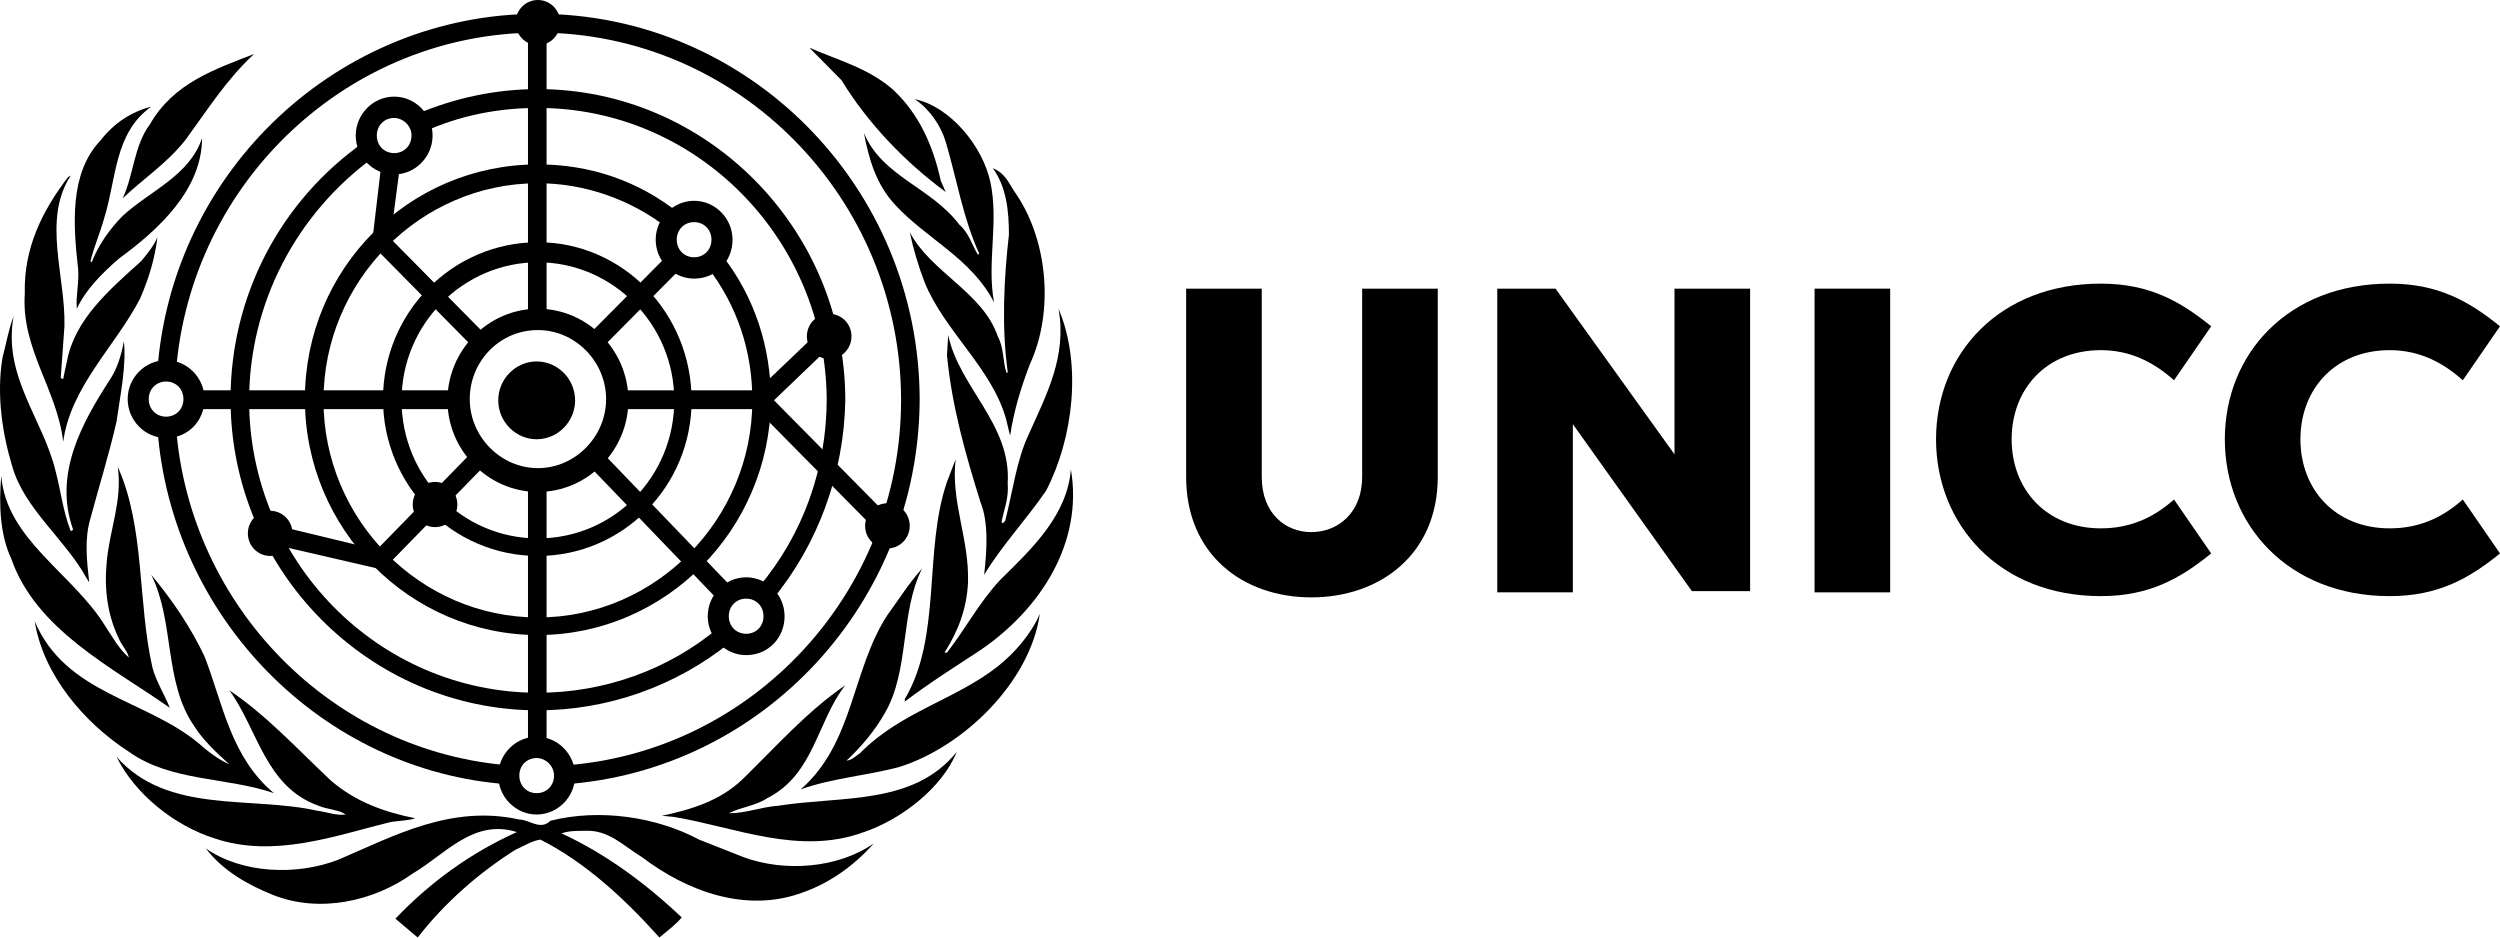 <svg width="144" height="54" viewBox="0 0 144 54" fill="none" xmlns="http://www.w3.org/2000/svg">
<path d="M82.815 16.626V27.47C82.815 31.952 79.46 34.409 75.533 34.409C71.606 34.409 68.322 31.952 68.322 27.47V16.626H72.677V27.47C72.677 29.566 74.034 30.65 75.533 30.65C77.032 30.65 78.46 29.566 78.46 27.47V16.626H82.815Z" fill="black"/>
<path d="M90.597 24.433V34.12H86.242V16.626H89.598L96.451 26.169V16.626H100.806V34.048H97.451L90.597 24.433Z" fill="black"/>
<path d="M108.874 34.12H104.519V16.626H108.874V34.12Z" fill="black"/>
<path d="M121.011 16.337C123.795 16.337 125.58 17.349 127.365 18.795L125.223 21.903C124.009 20.819 122.653 20.169 121.011 20.169C117.87 20.169 115.871 22.409 115.871 25.301C115.871 28.192 117.87 30.433 121.011 30.433C122.653 30.433 124.009 29.855 125.223 28.771L127.365 31.879C125.58 33.325 123.795 34.337 121.011 34.337C115.157 34.337 111.516 30.217 111.516 25.301C111.516 20.385 115.157 16.337 121.011 16.337Z" fill="black"/>
<path d="M137.646 16.337C140.43 16.337 142.215 17.349 144 18.795L141.858 21.903C140.644 20.819 139.288 20.169 137.646 20.169C134.504 20.169 132.505 22.409 132.505 25.301C132.505 28.192 134.504 30.433 137.646 30.433C139.288 30.433 140.644 29.855 141.858 28.771L144 31.879C142.215 33.325 140.43 34.337 137.646 34.337C131.791 34.337 128.15 30.217 128.15 25.301C128.15 20.385 131.791 16.337 137.646 16.337Z" fill="black"/>
<path d="M51.831 44.169C49.974 44.675 47.904 44.819 46.119 45.47C49.189 42.795 49.046 38.603 51.117 35.422C51.759 34.554 52.33 33.615 53.116 32.747C51.831 35.277 52.402 38.603 50.974 41.06C50.403 42.072 49.617 43.012 48.761 43.807C49.046 43.807 49.332 43.518 49.546 43.374C51.902 40.988 54.972 40.337 57.471 38.386C58.47 37.59 59.398 36.506 59.898 35.35C59.327 39.325 55.472 43.012 51.831 44.169Z" fill="black"/>
<path d="M60.256 28.265C59.114 29.928 57.686 31.446 56.687 33.109C56.83 31.808 56.972 30.145 56.472 28.916C55.616 26.169 54.831 23.422 54.545 20.458L54.616 19.302C55.259 22.338 58.257 24.434 58.043 27.832C58.115 28.699 57.829 29.35 57.686 30.073L57.758 30.145L57.9 30C58.329 28.338 58.543 26.53 59.257 25.012C60.256 22.771 61.47 20.53 60.97 17.783C62.327 20.964 61.827 25.229 60.256 28.265Z" fill="black"/>
<path d="M58.399 10.988C60.327 13.663 60.755 17.855 59.328 20.964C58.828 22.265 58.399 23.639 58.185 25.084C58.114 24.868 58.042 24.506 57.971 24.217C57.186 21.253 54.401 19.084 53.259 16.265C52.902 15.325 52.617 14.386 52.402 13.374C53.616 15.687 56.614 16.843 57.471 19.374C57.828 20.024 57.757 20.819 57.971 21.47C58.042 21.47 58.042 21.47 58.042 21.398C57.685 18.795 57.828 16.048 58.114 13.518C58.114 12.145 57.971 10.771 57.186 9.687C57.9 9.976 58.114 10.554 58.399 10.988Z" fill="black"/>
<path d="M57.044 10.482C57.544 12.795 56.83 15.108 57.258 17.422C55.973 14.892 53.331 13.735 51.547 11.783C50.476 10.627 50.047 9.181 49.762 7.663C50.833 10.193 53.617 10.771 55.259 12.94C55.83 13.446 55.973 14.097 56.33 14.675L56.401 14.602C55.473 12.578 55.116 10.337 54.474 8.169C54.188 7.229 53.546 6.289 52.689 5.711C54.759 6.145 56.615 8.458 57.044 10.482Z" fill="black"/>
<path d="M51.404 5.133C52.974 6.579 53.759 8.458 54.188 10.41L54.473 11.06C52.117 9.326 49.976 7.085 48.476 4.627L46.62 2.747C48.262 3.47 49.976 3.904 51.404 5.133Z" fill="black"/>
<path d="M14.636 3.109C13.065 4.554 11.923 6.362 10.709 8.024C9.639 9.398 8.282 10.265 7.068 11.422C7.711 10.048 7.711 8.386 8.639 7.157C9.995 4.771 12.423 3.976 14.636 3.109Z" fill="black"/>
<path d="M5.783 8.097C6.568 7.085 7.568 6.434 8.71 6.145C6.568 7.663 6.711 10.338 5.997 12.579C5.783 13.374 5.426 14.169 5.212 15.036L5.283 15.109C5.64 14.169 6.282 13.229 7.068 12.434C8.638 10.988 10.923 10.121 11.637 7.952C11.637 10.916 9.138 13.229 6.854 14.892C5.854 15.759 4.926 16.699 4.426 17.783C4.355 17.06 4.569 16.265 4.498 15.47C4.212 12.94 3.998 9.976 5.783 8.097Z" fill="black"/>
<path d="M1.428 16.916C1.356 14.313 2.427 12.145 3.926 10.193C3.998 10.193 3.998 10.121 4.069 10.121C2.427 12.651 3.784 15.904 3.712 18.795L3.498 21.759C3.498 21.759 3.569 21.831 3.641 21.831C3.712 21.47 3.784 21.108 3.855 20.819C4.283 18.434 6.282 16.699 8.139 15.036C8.496 14.602 8.852 14.169 9.067 13.663C8.924 14.892 8.567 16.048 8.067 17.205C6.639 19.952 4.069 22.265 3.641 25.446C3.284 22.41 1.213 20.096 1.428 16.916Z" fill="black"/>
<path d="M0.143 20.603C0.357 19.807 0.5 18.94 0.785 18.217C0.143 21.687 2.499 24.145 3.213 27.181C3.498 28.265 3.641 29.494 4.07 30.578C4.141 30.578 4.141 30.578 4.212 30.506C3.07 27.325 4.712 24.362 6.354 21.831C6.782 21.181 6.997 20.386 7.139 19.663C7.282 21.109 6.925 22.771 6.711 24.289C6.283 26.169 5.712 27.976 5.212 29.856C4.855 31.012 4.998 32.313 5.14 33.542L4.998 33.325C3.784 31.084 1.428 29.349 0.714 26.892C0.143 25.012 -0.214 22.771 0.143 20.603Z" fill="black"/>
<path d="M0.072 27.398C0.357 31.084 4.212 33.036 6.069 36.072C6.497 36.723 6.854 37.373 7.425 37.88C7.354 37.518 6.997 37.157 6.854 36.795C6.211 35.494 5.997 33.976 6.14 32.458C6.283 30.578 7.068 28.843 6.783 26.892C8.353 30.361 7.925 34.699 8.782 38.458C8.996 39.253 9.495 40.048 9.781 40.771C6.497 38.458 2.071 36.289 0.643 32.169C0 30.795 -0.071 29.06 0.072 27.398Z" fill="black"/>
<path d="M1.998 35.783C3.783 39.976 8.352 40.265 11.422 42.795C11.993 43.301 12.564 43.735 13.207 44.024C12.493 43.373 11.707 42.651 11.208 41.855C9.423 39.325 10.066 35.783 8.709 33.108C9.923 34.554 10.994 36.145 11.779 37.807C12.85 40.554 13.278 43.59 15.777 45.687C13.064 44.747 9.851 45.036 7.424 43.301C4.854 41.639 2.498 38.892 1.998 35.783Z" fill="black"/>
<path d="M6.711 43.59C9.638 46.916 14.421 45.831 18.277 46.699C18.848 46.771 19.348 46.988 19.919 46.916C19.49 46.627 18.848 46.627 18.348 46.41C15.278 45.325 14.85 42 13.208 39.759C15.35 41.205 17.063 43.084 19.062 44.964C20.49 46.193 22.132 46.771 23.917 47.133C23.488 47.277 22.917 47.277 22.489 47.349C19.276 48.145 15.778 49.446 12.351 48.289C10.066 47.566 7.782 45.759 6.711 43.59Z" fill="black"/>
<path d="M46.263 51.398C42.979 52.627 39.552 51.325 36.982 49.374C35.911 48.723 35.054 47.783 33.698 47.855C33.198 47.855 32.77 47.855 32.341 48C34.84 49.157 37.125 50.819 39.267 52.843C38.91 53.277 38.41 53.639 37.981 54C35.982 51.759 33.698 49.663 31.128 48.361C30.628 48.434 30.2 48.723 29.7 48.94C27.629 50.241 25.63 51.976 24.06 54L22.775 52.916C24.845 50.747 27.201 49.084 29.771 47.928C27.273 47.133 25.63 49.229 23.774 50.313C21.561 51.904 18.42 52.627 15.707 51.542C14.279 50.964 12.851 50.169 11.852 48.868C13.922 50.313 17.063 50.458 19.491 49.518C22.703 48.145 25.987 46.337 29.914 47.205C30.485 47.205 31.128 47.855 31.699 47.277C34.555 46.554 37.839 47.06 40.266 48.361L42.836 49.374C45.192 50.241 48.262 50.024 50.333 48.578C49.119 49.952 47.691 50.892 46.263 51.398Z" fill="black"/>
<path d="M49.76 47.928C46.048 49.301 42.335 47.639 38.837 47.06L38.123 46.988C39.837 46.627 41.478 46.121 42.764 44.892C44.763 42.94 46.476 40.988 48.689 39.47C47.047 41.566 46.904 44.603 44.191 45.976C43.549 46.41 42.692 46.482 41.978 46.844C42.978 46.844 43.834 46.482 44.834 46.41C48.475 45.831 52.616 46.41 55.115 43.301C54.258 45.398 51.902 47.205 49.76 47.928Z" fill="black"/>
<path d="M56.472 37.446C55.044 38.386 53.545 39.325 52.117 40.41V40.265C54.259 36.651 53.188 31.735 54.545 27.759L55.044 26.458C54.759 28.916 55.83 31.012 55.758 33.542C55.687 35.06 55.187 36.361 54.402 37.59H54.545C55.615 36.217 56.401 34.699 57.614 33.398C59.542 31.518 61.47 29.639 61.684 27.036C62.398 31.229 59.97 35.06 56.472 37.446Z" fill="black"/>
<path d="M29.342 45.181C18.562 44.458 9.852 35.566 9.066 24.65L10.137 24.578C10.923 34.988 19.204 43.373 29.485 44.096L29.342 45.181Z" fill="black"/>
<path d="M32.483 45.18L32.412 44.096C43.335 43.373 51.902 34.12 51.902 23.06C51.902 11.421 42.55 1.879 30.984 1.879C20.132 1.879 10.994 10.409 10.137 21.397L9.066 21.325C9.923 9.759 19.561 0.795 30.984 0.795C43.121 0.795 52.973 10.771 52.973 23.06C52.902 34.699 43.978 44.385 32.483 45.18Z" fill="black"/>
<path d="M30.985 40.915C21.275 40.915 13.279 32.891 13.279 22.987C13.279 17.06 16.135 11.566 20.99 8.168L21.561 9.036C17.063 12.289 14.35 17.494 14.35 23.06C14.35 32.313 21.775 39.903 30.985 39.903C34.769 39.903 38.481 38.602 41.408 36.144L42.051 37.011C38.909 39.542 34.983 40.915 30.985 40.915Z" fill="black"/>
<path d="M44.477 34.554L43.692 33.831C46.262 30.795 47.618 26.964 47.618 22.988C47.547 13.735 40.122 6.217 30.984 6.217C28.699 6.217 26.486 6.651 24.416 7.59L23.987 6.578C26.201 5.638 28.556 5.132 30.984 5.132C40.693 5.132 48.689 13.156 48.689 23.06C48.618 27.253 47.119 31.373 44.477 34.554Z" fill="black"/>
<path d="M30.984 36.578C23.631 36.578 17.562 30.506 17.562 22.988C17.562 15.47 23.559 9.469 30.984 9.469C33.983 9.469 36.767 10.409 39.123 12.289L38.481 13.156C36.339 11.494 33.697 10.554 30.984 10.554C24.202 10.554 18.633 16.192 18.633 23.06C18.633 29.927 24.202 35.566 30.984 35.566C37.767 35.566 43.335 29.927 43.335 23.06C43.335 20.241 42.479 17.638 40.765 15.397L41.622 14.747C43.478 17.132 44.406 20.024 44.406 23.06C44.335 30.506 38.338 36.578 30.984 36.578Z" fill="black"/>
<path d="M30.985 32.024C26.059 32.024 22.061 27.976 22.061 22.988C22.061 18 26.059 13.952 30.985 13.952C35.911 13.952 39.837 18.072 39.837 23.06C39.837 28.048 35.839 32.024 30.985 32.024ZM30.985 15.108C26.701 15.108 23.131 18.65 23.131 23.06C23.131 27.47 26.63 31.012 30.985 31.012C35.34 31.012 38.838 27.47 38.838 23.06C38.838 18.65 35.268 15.108 30.985 15.108Z" fill="black"/>
<path d="M30.984 28.337C28.128 28.337 25.773 25.952 25.773 23.06C25.773 20.169 28.128 17.783 30.984 17.783C33.84 17.783 36.196 20.169 36.196 23.06C36.196 25.952 33.84 28.337 30.984 28.337ZM30.984 19.012C28.771 19.012 27.058 20.819 27.058 22.988C27.058 25.157 28.842 26.964 30.984 26.964C33.126 26.964 34.911 25.157 34.911 22.988C34.911 20.819 33.126 19.012 30.984 19.012Z" fill="black"/>
<path d="M30.983 2.602C31.693 2.602 32.268 2.02 32.268 1.301C32.268 0.583 31.693 0 30.983 0C30.274 0 29.698 0.583 29.698 1.301C29.698 2.02 30.274 2.602 30.983 2.602Z" fill="black"/>
<path d="M47.761 20.675C48.47 20.675 49.046 20.092 49.046 19.374C49.046 18.655 48.47 18.073 47.761 18.073C47.051 18.073 46.476 18.655 46.476 19.374C46.476 20.092 47.051 20.675 47.761 20.675Z" fill="black"/>
<path d="M51.116 31.591C51.826 31.591 52.401 31.008 52.401 30.289C52.401 29.571 51.826 28.988 51.116 28.988C50.406 28.988 49.831 29.571 49.831 30.289C49.831 31.008 50.406 31.591 51.116 31.591Z" fill="black"/>
<path d="M15.562 32.024C16.272 32.024 16.848 31.442 16.848 30.723C16.848 30.004 16.272 29.422 15.562 29.422C14.853 29.422 14.277 30.004 14.277 30.723C14.277 31.442 14.853 32.024 15.562 32.024Z" fill="black"/>
<path d="M25.058 30.362C25.768 30.362 26.344 29.779 26.344 29.06C26.344 28.342 25.768 27.759 25.058 27.759C24.349 27.759 23.773 28.342 23.773 29.06C23.773 29.779 24.349 30.362 25.058 30.362Z" fill="black"/>
<path d="M39.981 16.048C38.767 16.048 37.768 15.036 37.768 13.807C37.768 12.579 38.767 11.566 39.981 11.566C41.194 11.566 42.194 12.579 42.194 13.807C42.194 15.036 41.266 16.048 39.981 16.048ZM39.981 12.795C39.41 12.795 38.981 13.229 38.981 13.807C38.981 14.386 39.41 14.819 39.981 14.819C40.552 14.819 40.98 14.386 40.98 13.807C40.98 13.229 40.552 12.795 39.981 12.795Z" fill="black"/>
<path d="M22.703 10.048C21.49 10.048 20.49 9.036 20.49 7.807C20.49 6.578 21.49 5.566 22.703 5.566C23.917 5.566 24.917 6.578 24.917 7.807C24.917 9.036 23.917 10.048 22.703 10.048ZM22.703 6.795C22.132 6.795 21.704 7.229 21.704 7.807C21.704 8.386 22.132 8.819 22.703 8.819C23.275 8.819 23.703 8.386 23.703 7.807C23.703 7.229 23.203 6.795 22.703 6.795Z" fill="black"/>
<path d="M9.567 25.229C8.353 25.229 7.354 24.217 7.354 22.988C7.354 21.759 8.353 20.747 9.567 20.747C10.78 20.747 11.78 21.759 11.78 22.988C11.78 24.217 10.852 25.229 9.567 25.229ZM9.567 21.976C8.996 21.976 8.567 22.41 8.567 22.988C8.567 23.566 8.996 24 9.567 24C10.138 24 10.566 23.566 10.566 22.988C10.566 22.41 10.138 21.976 9.567 21.976Z" fill="black"/>
<path d="M30.912 46.916C29.699 46.916 28.699 45.904 28.699 44.675C28.699 43.446 29.699 42.434 30.912 42.434C32.126 42.434 33.126 43.446 33.126 44.675C33.126 45.904 32.126 46.916 30.912 46.916ZM30.912 43.663C30.341 43.663 29.913 44.096 29.913 44.675C29.913 45.253 30.341 45.687 30.912 45.687C31.483 45.687 31.912 45.253 31.912 44.675C31.912 44.096 31.412 43.663 30.912 43.663Z" fill="black"/>
<path d="M42.979 37.735C41.765 37.735 40.766 36.723 40.766 35.494C40.766 34.265 41.765 33.253 42.979 33.253C44.193 33.253 45.192 34.265 45.192 35.494C45.192 36.723 44.264 37.735 42.979 37.735ZM42.979 34.482C42.408 34.482 41.979 34.916 41.979 35.494C41.979 36.072 42.408 36.506 42.979 36.506C43.55 36.506 43.978 36.072 43.978 35.494C43.978 34.916 43.55 34.482 42.979 34.482Z" fill="black"/>
<path d="M31.483 27.687H30.412V43.157H31.483V27.687Z" fill="black"/>
<path d="M31.483 1.301H30.412V18.361H31.483V1.301Z" fill="black"/>
<path d="M26.343 22.482H11.137V23.566H26.343V22.482Z" fill="black"/>
<path d="M44.05 23.566H35.554V22.482H43.621L47.334 18.94L48.047 19.735L44.05 23.566Z" fill="black"/>
<path d="M22.06 32.819L15.492 31.301L15.706 30.217L21.703 31.663L27.343 25.88L28.129 26.602L22.06 32.819Z" fill="black"/>
<path d="M38.502 14.649L33.849 19.342L34.604 20.11L39.258 15.417L38.502 14.649Z" fill="black"/>
<path d="M27.344 20.096L21.418 14.096L21.989 9.253L23.06 9.398L22.489 13.735L28.058 19.373L27.344 20.096Z" fill="black"/>
<path d="M34.612 25.983L33.845 26.739L41.464 34.664L42.231 33.907L34.612 25.983Z" fill="black"/>
<path d="M44.209 22.679L43.452 23.446L50.722 30.807L51.479 30.04L44.209 22.679Z" fill="black"/>
<path d="M30.912 25.301C29.699 25.301 28.699 24.289 28.699 23.06C28.699 21.831 29.699 20.819 30.912 20.819C32.126 20.819 33.126 21.831 33.126 23.06C33.126 24.289 32.126 25.301 30.912 25.301Z" fill="black"/>
</svg>
